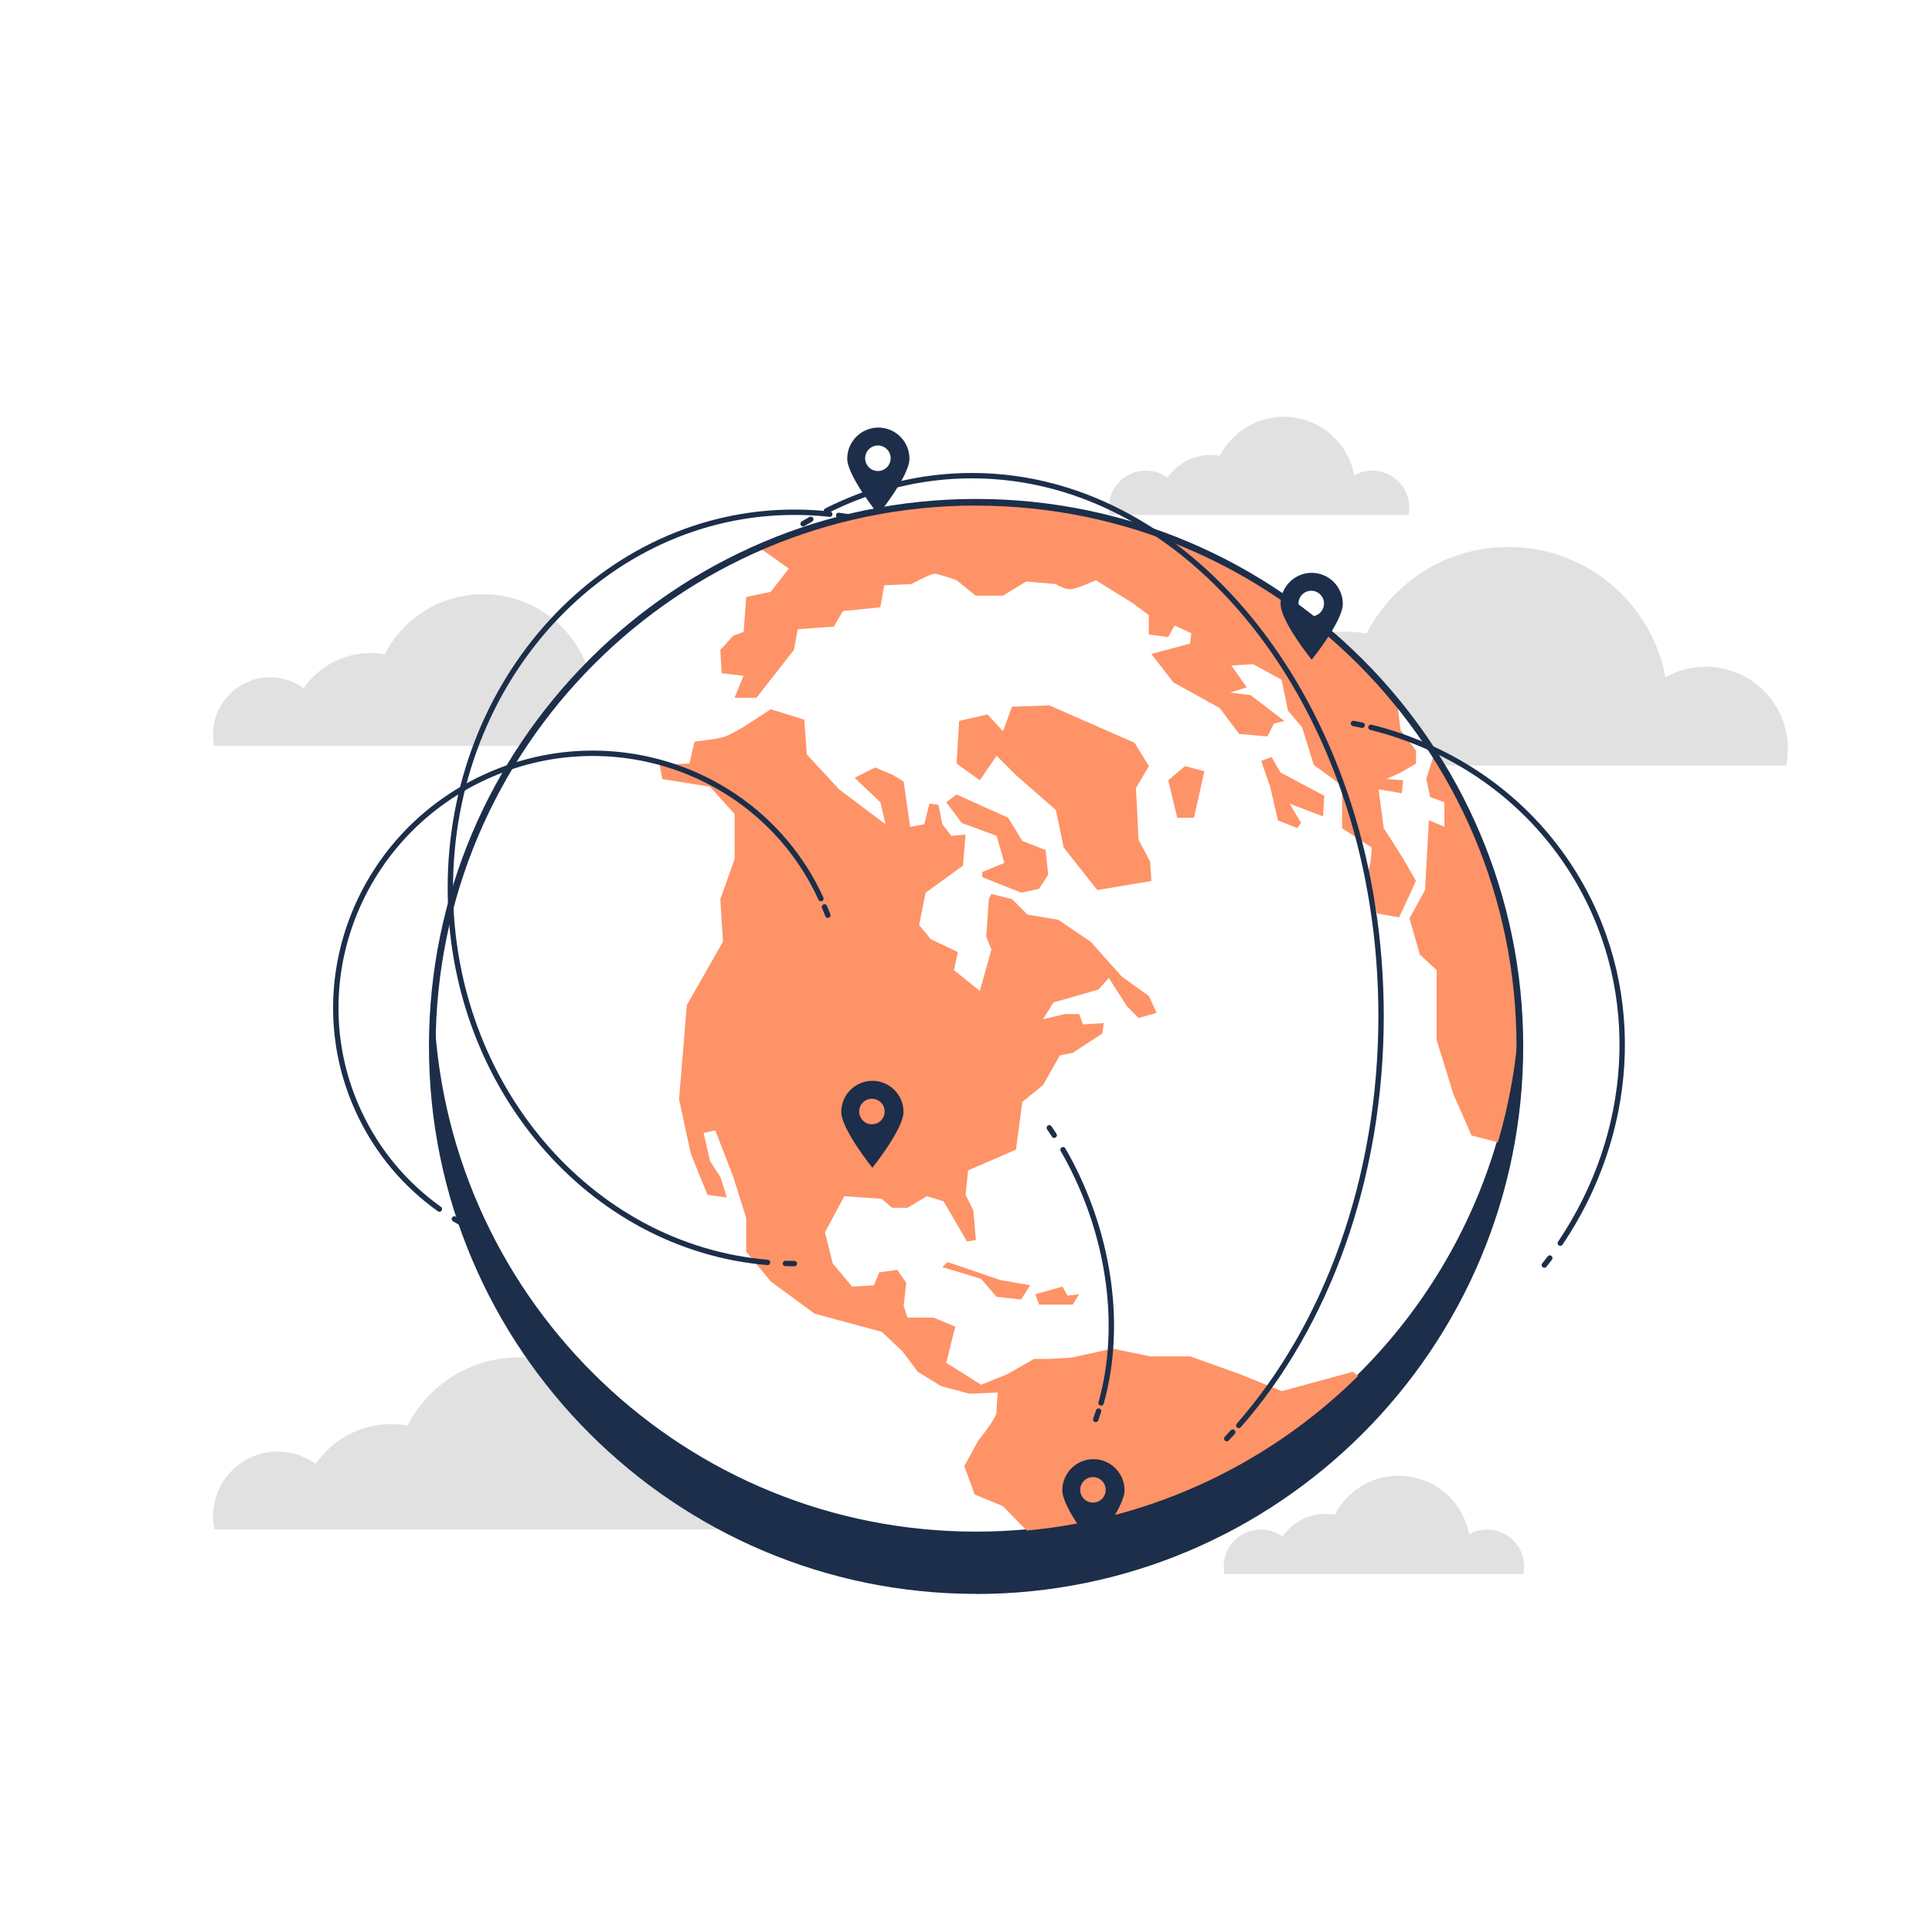 <svg xmlns="http://www.w3.org/2000/svg" fill="none" viewBox="0 0 1080 1080" height="1080" width="1080">
<rect fill="white" height="1080" width="1080"></rect>
<path fill="#E1E1E1" d="M998.537 427.921C999.159 424.925 999.442 421.872 999.442 418.707C999.442 393.267 978.864 372.69 953.425 372.69C945.284 372.69 937.596 374.838 930.982 378.569C923.237 337.131 886.944 305.756 843.244 305.756C808.647 305.756 778.741 325.429 763.874 354.147C760.199 353.525 756.411 353.13 752.567 353.13C730.181 353.13 710.451 364.323 698.636 381.452C691.061 375.968 681.733 372.69 671.67 372.69C646.231 372.69 625.653 393.267 625.653 418.707C625.653 421.872 625.992 424.982 626.558 427.921H998.481H998.537Z"></path>
<path fill="#E1E1E1" d="M377.908 416.948C378.304 414.857 378.53 412.708 378.53 410.56C378.53 392.922 364.227 378.62 346.589 378.62C340.936 378.62 335.622 380.089 330.986 382.69C325.616 353.915 300.403 332.15 270.102 332.15C246.132 332.15 225.328 345.775 215.04 365.73C212.496 365.278 209.895 365.052 207.182 365.052C191.635 365.052 177.955 372.853 169.757 384.725C164.5 380.881 158.055 378.62 151.045 378.62C133.407 378.62 119.105 392.922 119.105 410.56C119.105 412.765 119.331 414.913 119.727 416.948H377.908Z"></path>
<path fill="#E1E1E1" d="M412.223 854.903C412.675 852.529 412.958 850.154 412.958 847.61C412.958 827.598 396.733 811.43 376.777 811.43C370.333 811.43 364.34 813.126 359.139 816.066C353.09 783.503 324.485 758.799 290.17 758.799C262.979 758.799 239.405 774.289 227.759 796.845C224.876 796.336 221.88 796.053 218.884 796.053C201.302 796.053 185.756 804.872 176.485 818.327C170.549 814.03 163.2 811.43 155.285 811.43C135.273 811.43 119.105 827.655 119.105 847.61C119.105 850.098 119.331 852.529 119.84 854.903H412.336H412.223Z"></path>
<path fill="#E1E1E1" d="M787.391 287.892C787.673 286.536 787.786 285.179 787.786 283.766C787.786 272.346 778.515 263.075 767.096 263.075C763.421 263.075 759.973 264.036 757.033 265.732C753.585 247.133 737.247 233 717.63 233C702.084 233 688.63 241.819 681.959 254.765C680.319 254.482 678.623 254.313 676.871 254.313C666.808 254.313 657.933 259.344 652.619 267.032C649.227 264.545 645.043 263.075 640.521 263.075C629.101 263.075 619.83 272.346 619.83 283.766C619.83 285.179 620 286.592 620.226 287.892H787.278H787.391Z"></path>
<path fill="#E1E1E1" d="M851.612 879.838C851.895 878.481 852.008 877.124 852.008 875.711C852.008 864.292 842.737 855.02 831.317 855.02C827.643 855.02 824.194 855.981 821.255 857.677C817.806 839.078 801.469 824.945 781.852 824.945C766.306 824.945 752.851 833.764 746.18 846.71C744.541 846.427 742.845 846.258 741.092 846.258C731.03 846.258 722.154 851.289 716.84 858.978C713.448 856.49 709.265 855.02 704.742 855.02C693.323 855.02 684.052 864.292 684.052 875.711C684.052 877.124 684.221 878.538 684.448 879.838H851.499H851.612Z"></path>
<g clip-path="url(#clip0_4072_343)">
<path fill="white" d="M760.56 800.049C879.262 681.263 879.262 488.671 760.56 369.884C641.857 251.098 449.403 251.098 330.701 369.884C211.999 488.671 211.999 681.263 330.701 800.049C449.403 918.836 641.857 918.836 760.56 800.049Z"></path>
<path stroke-miterlimit="10" stroke-width="1.382" stroke="#1C2E4A" fill="#1C2E4A" d="M849.642 584.982C849.642 587.575 849.592 590.169 849.542 592.763C849.542 593.96 849.443 595.207 849.393 596.404C849.343 599.397 849.144 602.39 848.944 605.333C848.795 607.777 848.595 610.122 848.396 612.516C848.346 613.064 848.296 613.563 848.246 614.112C847.997 617.005 847.648 619.898 847.299 622.791C837.928 698.76 800.495 766.099 745.715 813.984C743.073 816.279 740.431 818.523 737.74 820.718C737.74 820.768 737.69 820.768 737.69 820.768C735.646 822.464 733.553 824.11 731.409 825.756C730.113 826.753 728.817 827.751 727.522 828.699C719.596 834.635 711.372 840.221 702.848 845.409C700.256 846.905 697.664 848.452 695.022 849.948C694.723 850.148 694.374 850.297 694.075 850.447C691.184 852.093 688.293 853.639 685.303 855.185C682.711 856.532 680.069 857.829 677.427 859.126C676.43 859.625 675.433 860.124 674.387 860.573C672.044 861.67 669.651 862.767 667.259 863.815C666.76 864.064 666.262 864.264 665.714 864.463C662.922 865.66 660.131 866.808 657.34 867.955C656.442 868.304 655.495 868.703 654.598 869.002C652.355 869.85 650.162 870.698 647.919 871.496C646.324 872.095 644.729 872.644 643.134 873.143C637.701 874.988 632.218 876.684 626.685 878.23C626.087 878.38 625.538 878.53 624.99 878.679C622.099 879.477 619.208 880.176 616.317 880.874C616.018 880.974 615.769 881.024 615.519 881.074C612.628 881.772 609.787 882.371 606.896 882.969C606.049 883.169 605.251 883.318 604.454 883.468C601.413 884.066 598.373 884.615 595.332 885.114C595.033 885.164 594.734 885.214 594.435 885.264C578.534 887.807 562.235 889.154 545.637 889.154C377.758 889.154 241.681 752.98 241.681 584.982C241.681 579.545 241.83 574.207 242.129 568.82C250.503 729.336 383.191 856.881 545.637 856.881C555.157 856.881 564.578 856.433 573.899 855.585C645.925 848.95 710.674 817.176 759.323 769.041C795.411 733.377 822.626 688.684 837.33 638.603C843.86 616.307 847.947 592.913 849.194 568.82C849.343 571.264 849.443 573.659 849.493 576.103C849.592 579.046 849.642 581.989 849.642 584.982Z"></path>
<path fill="#FE9367" d="M528.938 448.458L537.611 460.03L557.1 467.213L561.437 482.377L549.125 487.465V490.358L570.808 498.987L580.876 496.842L585.961 488.911L584.515 475.194L571.506 470.106L563.58 457.137L534.72 444.118L528.938 448.458Z"></path>
<path fill="#FE9367" d="M759.322 769.041C710.673 817.175 645.924 848.949 573.898 855.584L560.689 841.966L544.839 835.432L539.056 819.57L546.982 805.104C546.982 805.104 557.1 792.834 557.1 789.242C557.1 785.651 557.798 778.418 557.798 778.418L541.947 779.116L526.047 774.827L513.087 766.846L504.414 755.323L492.9 744.499L455.366 734.373L430.843 716.317L417.135 699.706V680.951L409.908 657.856L399.839 631.869L393.309 633.315L396.948 649.177L402.68 657.856L406.319 669.379L395.502 667.932L386.132 644.838L379.602 614.51L383.938 561.836L404.126 526.471L402.68 502.628L410.655 480.231V454.992L396.948 439.828L370.231 435.488L368.785 427.557L385.384 426.809L388.275 414.538C388.275 414.538 401.982 413.092 405.571 411.645C409.21 410.199 416.388 405.909 416.388 405.909L430.843 396.481L449.584 402.268L451.03 421.771L469.074 441.274L495.043 460.778L492.152 448.507L477.747 434.79L489.261 429.004L499.38 433.343L505.162 436.935L508.751 462.224L516.676 460.778L519.567 449.205L524.601 449.904L526.795 460.778L531.829 467.262L539.754 466.514L538.309 483.872L517.424 499.036L513.785 517.093L520.315 525.024L535.468 532.207L533.274 542.333L547.73 553.905L554.209 530.81L551.318 523.578L552.764 502.628L554.209 499.735L565.724 502.628L574.397 511.307L591.693 514.2L609.737 526.471L627.083 545.924L642.236 556.798L646.523 566.176L636.454 569.069L629.974 562.534L619.855 546.672L614.073 553.157L588.852 560.389L583.07 569.767L595.332 566.874H603.257L605.4 572.66L616.964 571.912L616.267 577.698L599.668 588.522L592.441 589.969L583.07 606.579L571.506 615.957L567.917 642.693L541.2 654.215L539.754 667.932L544.091 676.612L545.536 693.222L540.502 693.97L527.492 671.574L518.122 668.681L507.305 675.165H498.632L492.9 670.127L471.965 668.681L461.149 688.882L465.485 706.241L476.301 719.21L488.563 718.511L491.454 711.279L501.523 709.832L506.607 717.065L505.162 730.034L507.305 736.518H521.76L534.022 741.606L528.938 761.808L548.427 774.078L562.882 768.292L577.986 759.663H585.961L598.92 758.915L621.999 753.877L642.934 758.216H665.314L693.427 768.292L716.505 777.67L756.182 766.846L759.322 769.041Z"></path>
<path fill="#FE9367" d="M791.572 492.502L783.647 478.785L773.528 462.923L770.637 441.275L783.647 443.42L784.345 436.187L774.974 435.489L782.899 431.897L791.572 426.859V419.627L782.899 408.054L781.055 392.541C725.328 324.354 640.591 280.809 545.686 280.809C502.52 280.809 461.498 289.837 424.313 306.048L440.962 317.82L430.843 330.839L417.136 333.732L415.69 353.235L409.908 355.38L402.68 363.311L403.378 376.33L415.64 377.777L410.606 390.047H422.868L443.803 363.311L445.946 351.739L466.133 350.292L471.168 341.613L492.103 339.468L494.246 327.198L509.399 326.499C509.399 326.499 520.215 320.713 522.409 320.713C524.602 320.713 534.67 324.305 534.67 324.305L545.487 332.984H560.64L573.649 325.053L590.248 326.499C590.248 326.499 594.584 329.392 598.173 329.392C601.762 329.392 612.578 324.354 612.578 324.354L633.513 337.373L642.186 343.858V354.682L653.003 356.128L656.592 349.644L665.963 353.984L665.265 359.77L643.632 365.556L655.894 381.418L681.863 395.834L692.68 410.249L708.53 411.696L712.119 404.463L717.901 403.016L699.159 388.601L687.595 387.154L696.966 384.261L688.293 371.991L700.555 371.292L716.406 379.971L719.995 397.28L727.92 406.658L734.4 427.608L750.251 439.18V463.023L766.849 473.847L766.151 481.778L764.008 491.156L768.344 504.174L769.79 510.659L782.052 512.804L787.834 500.533L791.423 492.602L791.572 492.502Z"></path>
<path fill="#FE9367" d="M849.192 569.068C847.946 593.061 843.859 616.355 837.329 638.552L822.575 634.711L812.456 611.617L803.085 581.289V542.282L793.714 533.603L787.932 513.402L796.605 497.54L798.749 458.533L807.422 462.174V448.457L799.496 445.564L797.303 435.438L800.942 423.866V419.726C829.055 463.122 846.351 514.15 849.192 569.068Z"></path>
<path fill="#FE9367" d="M849.492 576.102C849.442 573.758 849.293 571.413 849.193 569.119C849.193 569.019 849.193 568.919 849.193 568.819C849.342 571.263 849.442 573.658 849.492 576.102Z"></path>
<path fill="#FE9367" d="M634.261 415.236L586.659 394.336L565.724 395.034L560.689 408.751L552.016 399.374L536.166 402.965L534.72 426.808L547.73 436.186L557.1 422.469L567.917 433.293L590.248 452.796L594.584 473.746L613.376 497.539L643.632 492.501L642.934 481.677L636.454 469.406L635.008 440.525L642.236 428.255L634.261 415.236Z"></path>
<path fill="#FE9367" d="M673.24 431.148L662.423 428.255L653.053 436.186L658.087 457.136H667.458L673.24 431.148Z"></path>
<path fill="#FE9367" d="M740.33 444.865L715.806 431.846L710.772 423.167L704.99 425.362L710.024 439.777L714.361 458.582L725.177 462.922L727.321 460.029L720.841 449.205L739.583 456.388L740.33 444.865Z"></path>
<path fill="#FE9367" d="M529.686 705.492L526.795 708.335L548.427 714.87L557.1 724.946L570.808 726.392L575.842 718.461L559.244 715.568L529.686 705.492Z"></path>
<path fill="#FE9367" d="M593.887 719.21L578.734 723.5L580.877 729.286H599.669L603.258 723.5L596.778 724.248L593.887 719.21Z"></path>
<path stroke-linecap="round" stroke-miterlimit="10" stroke-width="3.005" stroke="#1C2E4A" d="M444.051 706.341C442.406 706.341 440.712 706.341 439.067 706.291"></path>
<path stroke-linecap="round" stroke-miterlimit="10" stroke-width="3.005" stroke="#1C2E4A" d="M429.049 705.693C329.857 697.363 251.75 606.779 251.75 496.344C251.75 380.371 337.832 286.346 444.052 286.346C450.731 286.346 457.361 286.695 463.841 287.443"></path>
<path stroke-linecap="round" stroke-miterlimit="10" stroke-width="3.005" stroke="#1C2E4A" d="M468.825 288.092C470.47 288.341 472.114 288.591 473.759 288.84"></path>
<path stroke-linecap="round" stroke-miterlimit="10" stroke-width="3.005" stroke="#1C2E4A" d="M258.279 683.895C256.833 683.097 255.388 682.249 253.992 681.401"></path>
<path stroke-linecap="round" stroke-miterlimit="10" stroke-width="3.005" stroke="#1C2E4A" d="M245.618 675.865C226.727 662.397 211.026 644.09 200.608 621.644C168.009 551.562 199.312 467.862 270.541 434.641C341.77 401.421 425.908 431.399 458.507 501.482C458.657 501.781 458.756 502.03 458.906 502.33"></path>
<path stroke-linecap="round" stroke-miterlimit="10" stroke-width="3.005" stroke="#1C2E4A" d="M460.9 506.968C461.548 508.514 462.146 510.06 462.744 511.607"></path>
<path stroke-linecap="round" stroke-miterlimit="10" stroke-width="3.005" stroke="#1C2E4A" d="M586.559 630.473C587.506 631.819 588.403 633.216 589.3 634.613"></path>
<path stroke-linecap="round" stroke-miterlimit="10" stroke-width="3.005" stroke="#1C2E4A" d="M594.234 642.693C599.967 652.57 604.951 663.244 609.138 674.617C623.195 713.125 624.59 752.182 615.518 784.255"></path>
<path stroke-linecap="round" stroke-miterlimit="10" stroke-width="3.005" stroke="#1C2E4A" d="M614.122 788.794C613.624 790.39 613.076 791.936 612.527 793.483"></path>
<path stroke-linecap="round" stroke-miterlimit="10" stroke-width="3.005" stroke="#1C2E4A" d="M863.299 707.19C864.345 705.893 865.342 704.546 866.339 703.249"></path>
<path stroke-linecap="round" stroke-miterlimit="10" stroke-width="3.005" stroke="#1C2E4A" d="M872.221 694.918C913.094 634.413 919.525 556.1 882.041 492.053C856.121 447.759 813.952 418.429 766.35 406.558"></path>
<path stroke-linecap="round" stroke-miterlimit="10" stroke-width="3.005" stroke="#1C2E4A" d="M761.466 405.411C759.871 405.062 758.226 404.712 756.581 404.413"></path>
<path stroke-linecap="round" stroke-miterlimit="10" stroke-width="3.005" stroke="#1C2E4A" d="M448.937 292.779C450.382 291.931 451.778 291.083 453.224 290.285"></path>
<path stroke-linecap="round" stroke-miterlimit="10" stroke-width="3.005" stroke="#1C2E4A" d="M461.997 285.548C487.268 272.828 514.683 265.895 543.344 265.895C669.651 265.895 772.033 401.121 772.033 567.872C772.033 659.403 741.179 741.457 692.48 796.825"></path>
<path stroke-linecap="round" stroke-miterlimit="10" stroke-width="3.005" stroke="#1C2E4A" d="M689.142 800.566C687.995 801.813 686.899 803.011 685.752 804.208"></path>
<path fill="#1C2E4A" d="M491.005 239.009C481.435 239.009 473.609 246.79 473.609 256.417C473.609 266.044 491.005 287.593 491.005 287.593C491.005 287.593 508.401 265.994 508.401 256.417C508.401 246.84 500.625 239.009 491.005 239.009ZM490.756 263.301C486.818 263.301 483.628 260.108 483.628 256.168C483.628 252.227 486.818 249.035 490.756 249.035C494.693 249.035 497.883 252.227 497.883 256.168C497.883 260.108 494.693 263.301 490.756 263.301Z"></path>
<path fill="#1C2E4A" d="M733.252 320.215C723.682 320.215 715.856 327.996 715.856 337.623C715.856 347.25 733.252 368.799 733.252 368.799C733.252 368.799 750.648 347.2 750.648 337.623C750.648 328.046 742.872 320.215 733.252 320.215ZM733.003 344.507C729.065 344.507 725.875 341.314 725.875 337.374C725.875 333.433 729.065 330.241 733.003 330.241C736.941 330.241 740.131 333.433 740.131 337.374C740.131 341.314 736.941 344.507 733.003 344.507Z"></path>
<path fill="#1C2E4A" d="M611.231 815.681C601.661 815.681 593.835 823.462 593.835 833.089C593.835 842.716 611.231 864.264 611.231 864.264C611.231 864.264 628.627 842.666 628.627 833.089C628.627 823.512 620.851 815.681 611.231 815.681ZM610.982 839.973C607.044 839.973 603.854 836.78 603.854 832.84C603.854 828.899 607.044 825.707 610.982 825.707C614.92 825.707 618.11 828.899 618.11 832.84C618.11 836.78 614.92 839.973 610.982 839.973Z"></path>
<path fill="#1C2E4A" d="M487.666 604.186C478.095 604.186 470.27 611.967 470.27 621.594C470.27 631.221 487.666 652.769 487.666 652.769C487.666 652.769 505.062 631.171 505.062 621.594C505.062 612.017 497.286 604.186 487.666 604.186ZM487.416 628.477C483.479 628.477 480.288 625.285 480.288 621.345C480.288 617.404 483.479 614.212 487.416 614.212C491.354 614.212 494.544 617.404 494.544 621.345C494.544 625.285 491.354 628.477 487.416 628.477Z"></path>
<path fill="#1C2E4A" d="M545.637 890.999C377.011 890.999 239.787 753.728 239.787 584.931C239.787 416.135 377.011 278.913 545.637 278.913C714.263 278.913 851.487 416.235 851.487 584.981C851.487 753.728 714.313 891.049 545.637 891.049V890.999ZM545.637 282.604C379.054 282.604 243.525 418.23 243.525 584.931C243.525 751.633 379.054 887.258 545.637 887.258C712.219 887.258 847.748 751.633 847.748 584.931C847.748 418.23 712.219 282.654 545.637 282.654V282.604Z"></path>
</g>
<defs>
<clipPath id="clip0_4072_343">
<rect transform="translate(185.205 239.009)" fill="white" height="651.991" width="724.101"></rect>
</clipPath>
</defs>
</svg>
